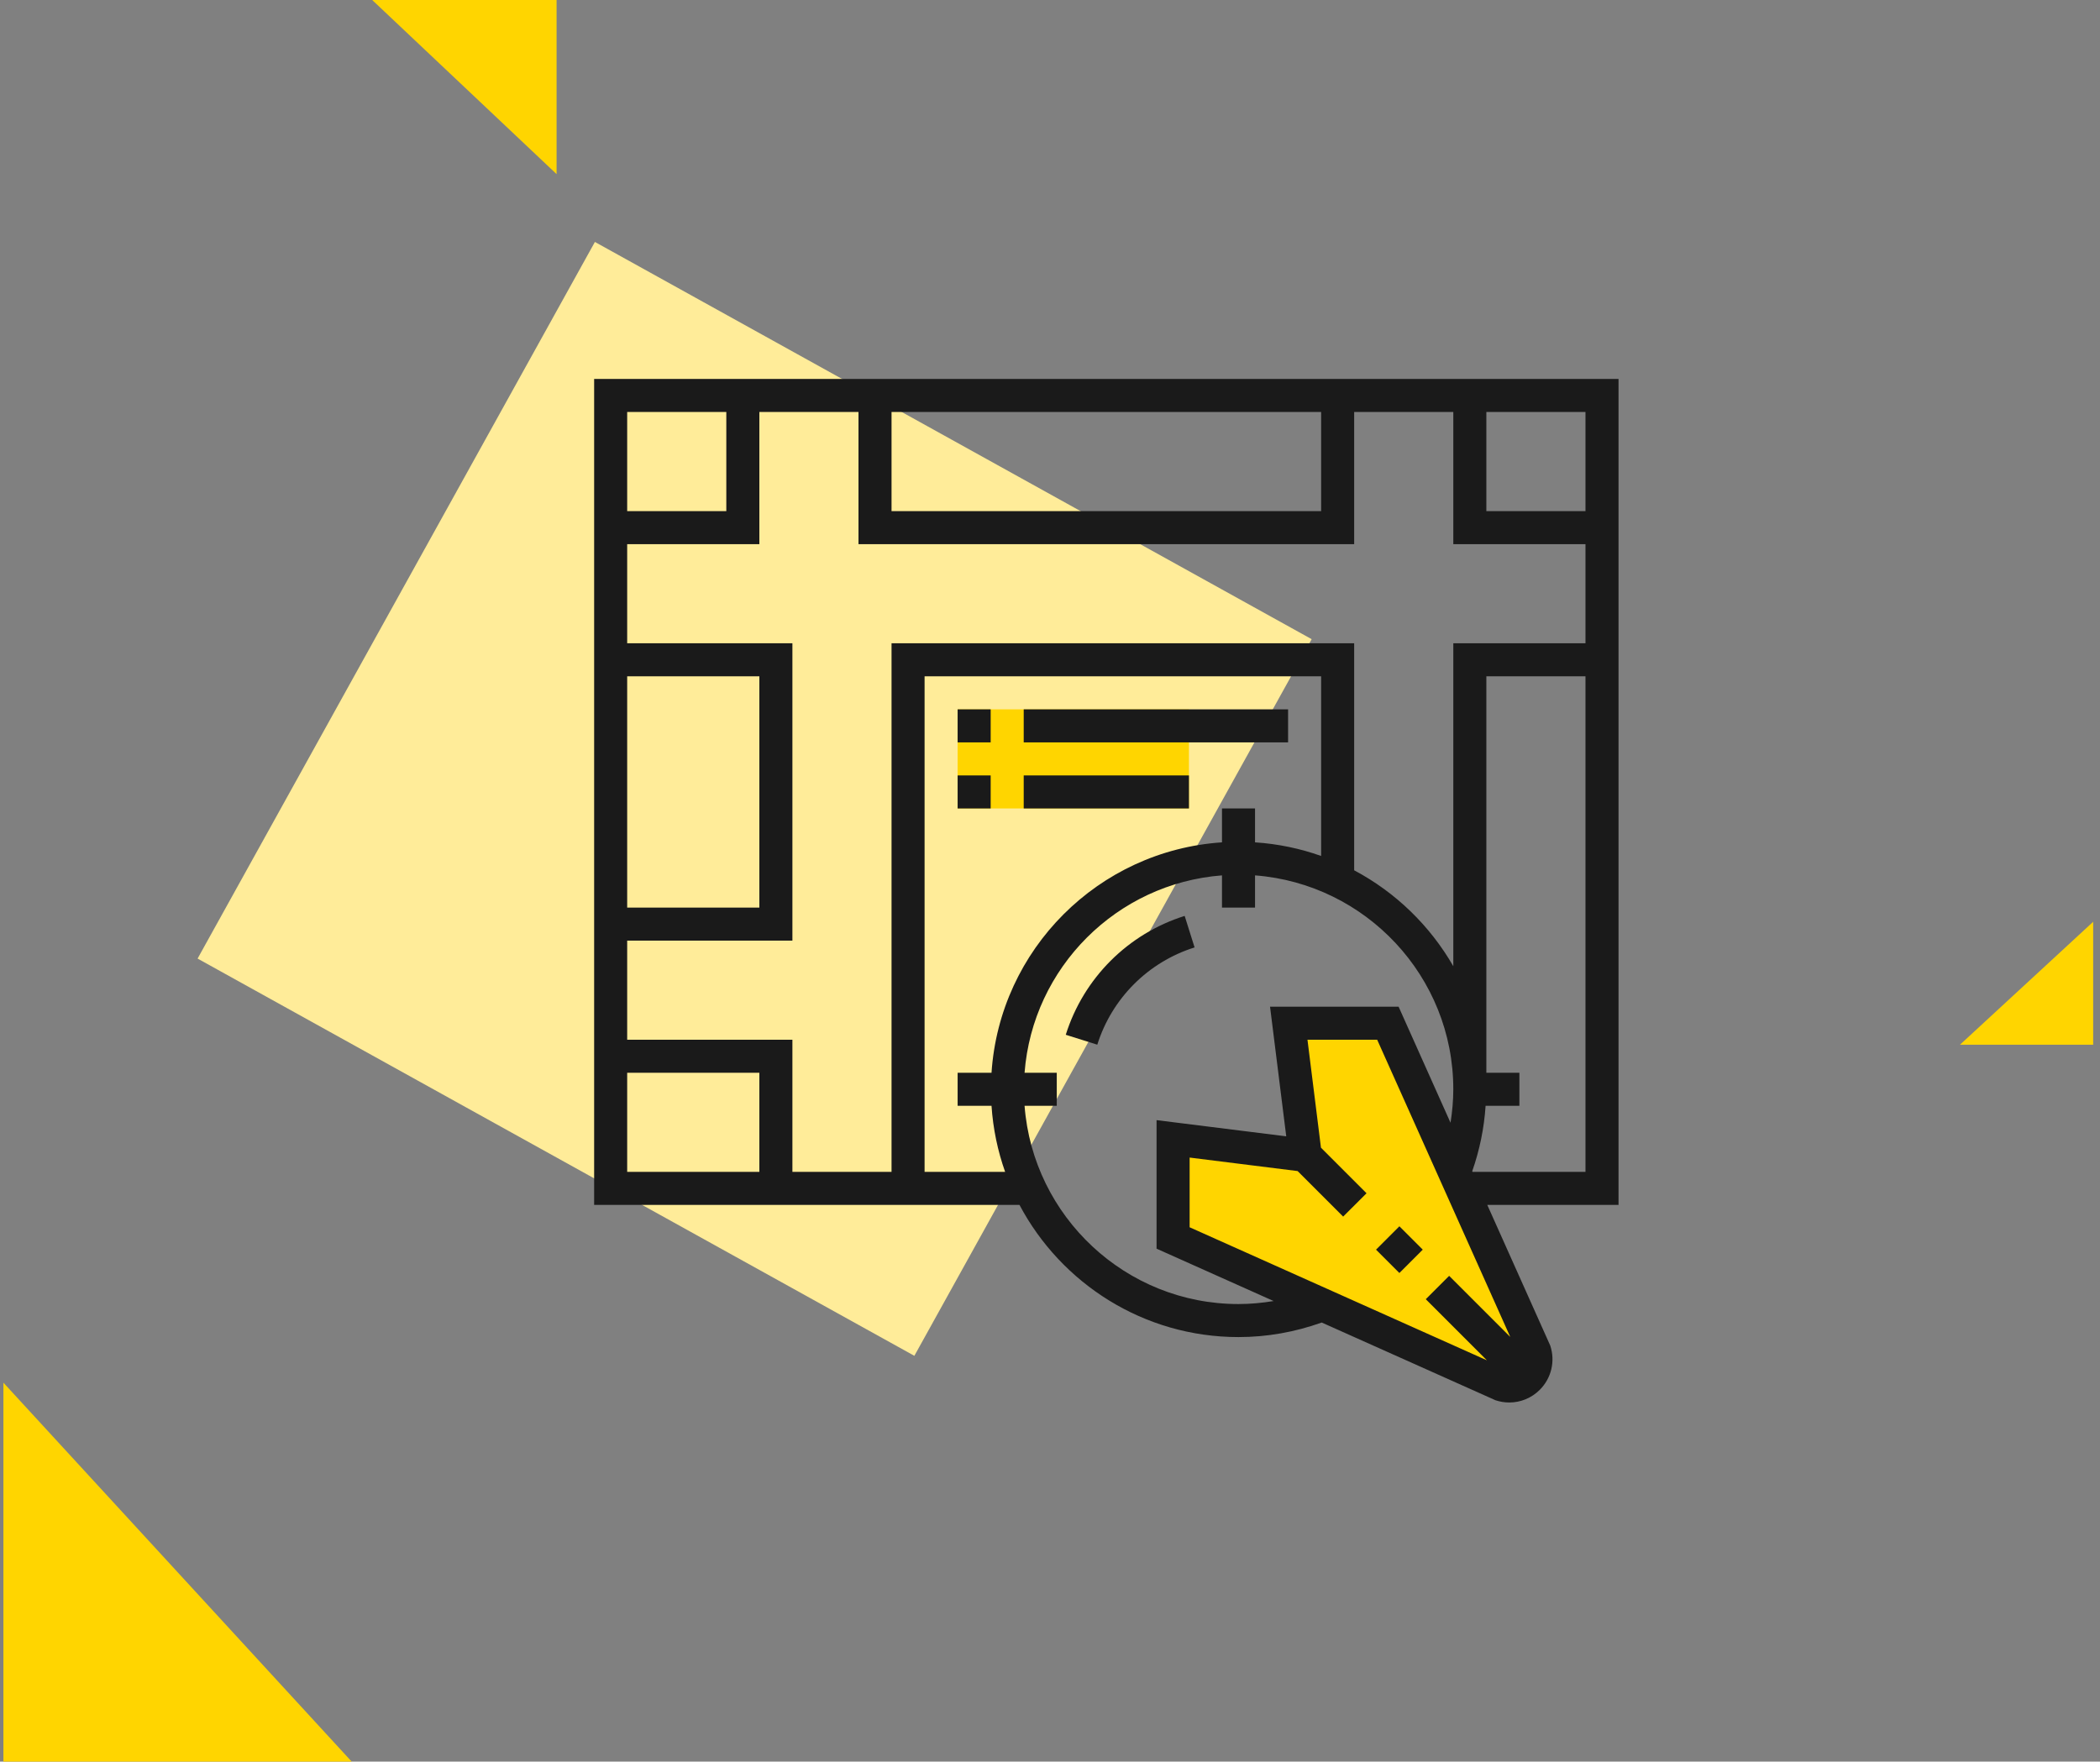 <?xml version="1.0" encoding="UTF-8"?>
<svg width="205px" height="172px" viewBox="0 0 205 172" version="1.1" xmlns="http://www.w3.org/2000/svg" xmlns:xlink="http://www.w3.org/1999/xlink">
    <rect x="0" y="0" width="205" height="172" fill="#808080" stroke="none"/>
    <title>relocation@2x</title>
    <g id="Page" stroke="none" stroke-width="1" fill="none" fill-rule="evenodd">
        <g id="HP_Signify_V2-Join-Us" transform="translate(-1073, -3559)">
            <g id="s7-organism" transform="translate(0, 2534)">
                <g id="Group-5">
                    <g id="stats-heading" transform="translate(160, 1023)">
                        <g id="stat-groups">
                            <g id="ben-list">
                                <g id="ben-3" transform="translate(849.333, 2)">
                                    <g id="relocation" transform="translate(64, 0)">
                                        <polygon id="Rectangle" fill="#FFD500" points="204 90 204 102 191 102"></polygon>
                                        <polygon id="Rectangle" fill="#FFD500" points="0 135 34 172 0 172"></polygon>
                                        <polygon id="Rectangle" fill="#FFD500" points="36 0 54 0 54 17"></polygon>
                                        <g id="Group-19" transform="translate(18.333, 23)">
                                            <rect id="Rectangle" fill="#FFEC99" transform="translate(55, 55) rotate(29) translate(-55, -55) " x="15" y="15" width="80" height="80"></rect>
                                            <g id="map" transform="translate(39.333, 14)" fill-rule="nonzero">
                                                <path d="M91.802,94.885 L77.485,62.903 L67.808,62.903 L69.421,75.806 L56.518,74.194 L56.518,83.871 L88.5,98.187 C89.437,98.5 90.471,98.255 91.171,97.556 C91.869,96.858 92.115,95.824 91.802,94.885 Z" id="Path" fill="#FFD500"></path>
                                                <polygon id="Path" fill="#FFD500" points="35.484 32.258 58.065 32.258 58.065 41.935 35.484 41.935"></polygon>
                                                <polygon id="Path" fill="#1A1A1A" transform="translate(78.608, 85.011) rotate(-45) translate(-78.608, -85.011) " points="76.995 83.399 80.22 83.399 80.22 86.624 76.995 86.624"></polygon>
                                                <path d="M57.647,52.426 C52.116,54.163 47.777,58.502 46.04,64.032 L49.118,65 C50.539,60.474 54.089,56.924 58.615,55.503 L57.647,52.426 Z" id="Path" fill="#1A1A1A"></path>
                                                <path d="M100,0 L0,0 L0,80.645 L41.523,80.645 C45.587,88.31 53.64,93.548 62.903,93.548 C65.695,93.548 68.421,93.056 71.026,92.127 L87.99,99.716 C88.432,99.863 88.887,99.935 89.335,99.935 C90.435,99.935 91.505,99.505 92.315,98.695 C93.45,97.556 93.84,95.902 93.334,94.376 L87.189,80.645 L100,80.645 L100,0 Z M96.774,12.903 L87.097,12.903 L87.097,3.226 L96.774,3.226 L96.774,12.903 Z M83.465,87.569 L81.184,89.85 L87.15,95.816 L58.131,82.826 L58.131,76.021 L68.673,77.339 L73.119,81.785 L75.4,79.505 L70.952,75.056 L69.635,64.516 L76.44,64.516 L89.431,93.534 L83.465,87.569 Z M83.871,57.337 C81.592,53.377 78.237,50.118 74.194,47.974 L74.194,25.806 L29.032,25.806 L29.032,77.419 L19.355,77.419 L19.355,64.516 L3.226,64.516 L3.226,54.839 L19.355,54.839 L19.355,25.806 L3.226,25.806 L3.226,16.129 L16.129,16.129 L16.129,3.226 L25.806,3.226 L25.806,16.129 L74.194,16.129 L74.194,3.226 L83.871,3.226 L83.871,16.129 L96.774,16.129 L96.774,25.806 L83.871,25.806 L83.871,57.337 Z M3.226,51.613 L3.226,29.032 L16.129,29.032 L16.129,51.613 L3.226,51.613 Z M29.032,3.226 L70.968,3.226 L70.968,12.903 L29.032,12.903 L29.032,3.226 Z M12.903,3.226 L12.903,12.903 L3.226,12.903 L3.226,3.226 L12.903,3.226 Z M3.226,67.742 L16.129,67.742 L16.129,77.419 L3.226,77.419 L3.226,67.742 Z M32.258,77.419 L32.258,29.032 L70.968,29.032 L70.968,46.573 C68.927,45.848 66.766,45.392 64.516,45.244 L64.516,41.935 L61.29,41.935 L61.29,45.244 C49.237,46.044 39.592,55.69 38.792,67.742 L35.484,67.742 L35.484,70.968 L38.792,70.968 C38.942,73.218 39.397,75.379 40.121,77.419 L32.258,77.419 Z M62.903,90.323 C51.887,90.323 42.847,81.776 42.018,70.968 L45.161,70.968 L45.161,67.742 L42.018,67.742 C42.805,57.468 51.016,49.256 61.29,48.469 L61.29,51.613 L64.516,51.613 L64.516,48.469 C75.324,49.298 83.871,58.337 83.871,69.355 C83.871,70.458 83.768,71.545 83.6,72.621 L78.531,61.29 L65.981,61.29 L67.563,73.948 L54.903,72.366 L54.903,84.916 L66.331,90.029 C65.205,90.215 64.061,90.323 62.903,90.323 L62.903,90.323 Z M85.747,77.419 L85.718,77.355 C86.44,75.294 86.879,73.155 87.023,70.968 L90.323,70.968 L90.323,67.742 L87.097,67.742 L87.097,29.032 L96.774,29.032 L96.774,77.419 L85.747,77.419 Z" id="Shape" fill="#1A1A1A"></path>
                                                <polygon id="Path" fill="#1A1A1A" points="35.484 32.258 38.71 32.258 38.71 35.484 35.484 35.484"></polygon>
                                                <polygon id="Path" fill="#1A1A1A" points="41.935 32.258 67.742 32.258 67.742 35.484 41.935 35.484"></polygon>
                                                <polygon id="Path" fill="#1A1A1A" points="35.484 38.71 38.71 38.71 38.71 41.935 35.484 41.935"></polygon>
                                                <polygon id="Path" fill="#1A1A1A" points="41.935 38.71 58.065 38.71 58.065 41.935 41.935 41.935"></polygon>
                                            </g>
                                        </g>
                                    </g>
                                </g>
                            </g>
                        </g>
                    </g>
                </g>
            </g>
        </g>
    </g>
</svg>